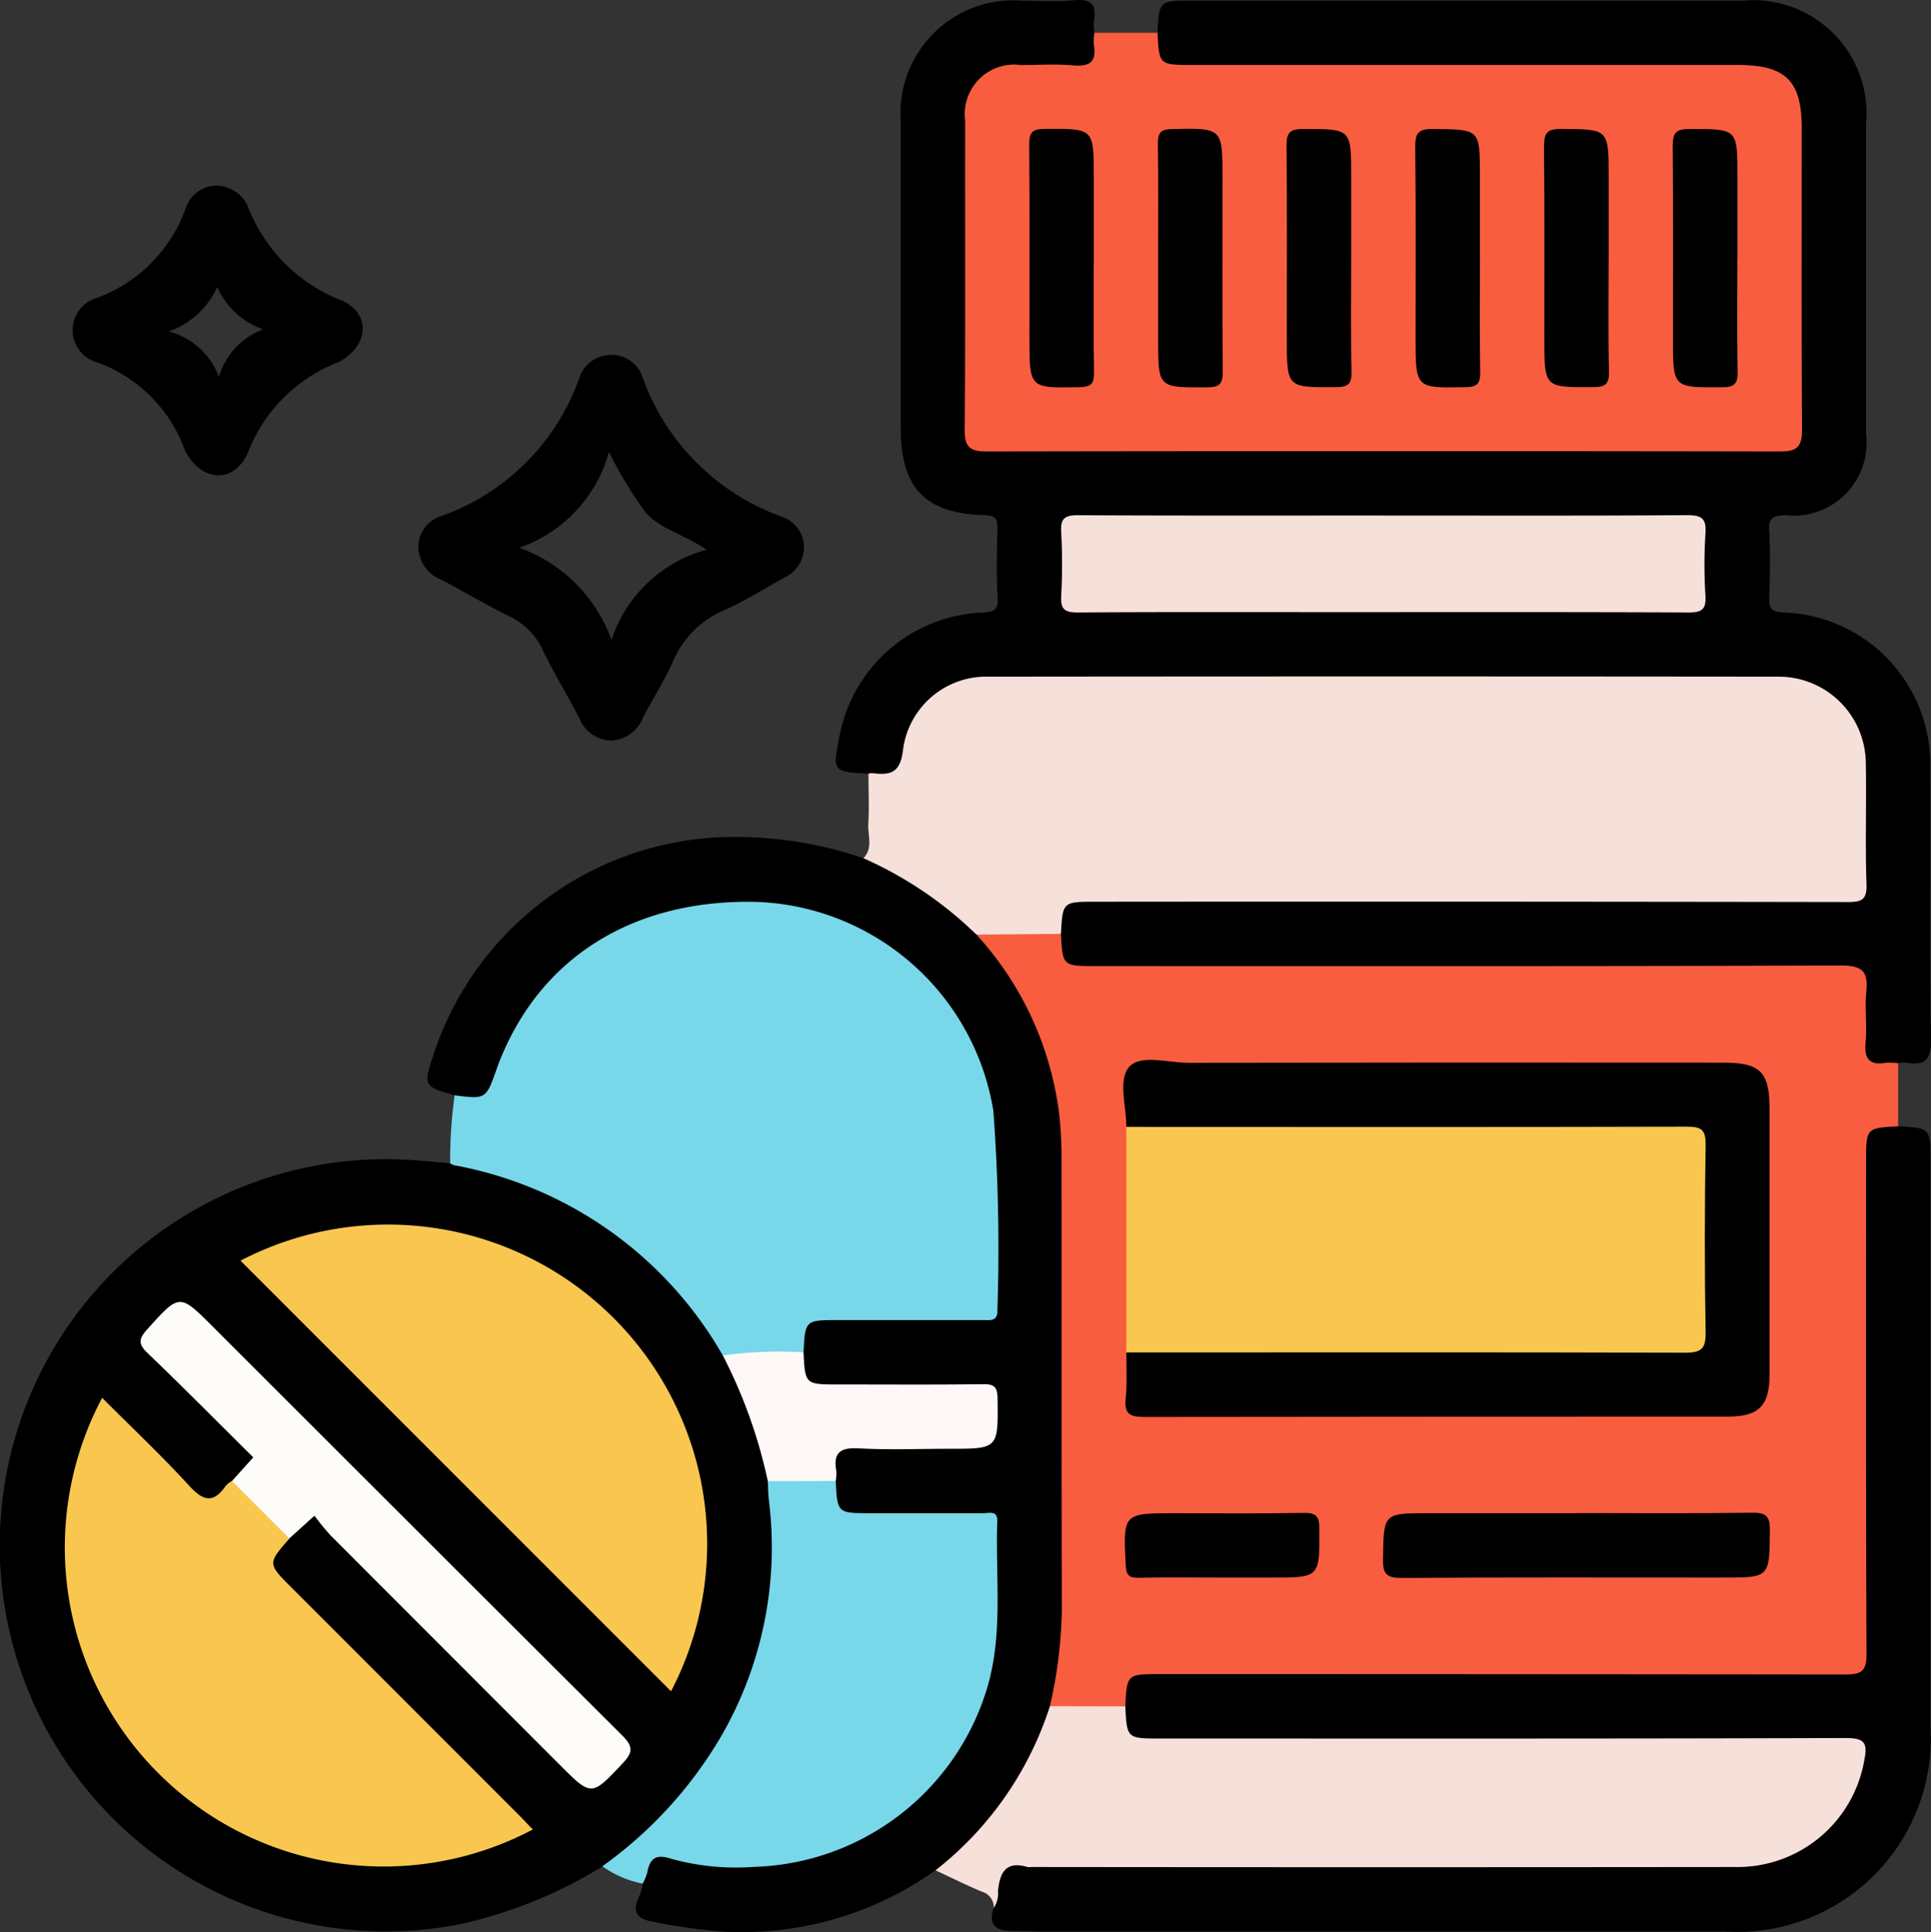 <svg xmlns="http://www.w3.org/2000/svg" xmlns:xlink="http://www.w3.org/1999/xlink" width="69.991" height="70.02" viewBox="0 0 69.991 70.02">
  <rect x="0" y="0" width="69.991" height="70.02" fill="#333333" stroke="none"/>
  <defs>
    <clipPath id="clip-path">
      <rect id="Rectangle_130" data-name="Rectangle 130" width="69.991" height="70.02" fill="none"/>
    </clipPath>
  </defs>
  <g id="Group_855" data-name="Group 855" clip-path="url(#clip-path)">
    <path id="Path_454" data-name="Path 454" d="M156.672,28.039c-1.307-.068-1.307-.068-1.044-1.395a5.5,5.5,0,0,1,5.153-4.443c.413-.02.6-.072.572-.551-.047-.822-.026-1.649-.007-2.474.008-.346-.045-.495-.46-.506-2.169-.06-3.045-.987-3.045-3.159q0-5.569,0-11.137a4.089,4.089,0,0,1,4.38-4.351c.631,0,1.266.047,1.891-.014s.837.143.731.745a1.945,1.945,0,0,0,.019.434c.387.944.153,1.35-.816,1.392-.655.028-1.312-.02-1.966.024a1.579,1.579,0,0,0-1.653,1.669c-.047,3.69-.017,7.381-.02,11.072,0,.565.27.784.8.77.218-.006.437,0,.655,0H188.89c.194,0,.389-.011.583,0,.55.026.791-.223.791-.778,0-3.666.025-7.333-.017-11A1.618,1.618,0,0,0,188.505,2.6c-.315-.019-.631-.011-.947-.011H168.838c-.291,0-.583.008-.874-.007-.97-.047-1.2-.449-.816-1.393.06-1.166.06-1.166,1.259-1.166q9.978,0,19.956,0a4.11,4.11,0,0,1,4.467,4.487q0,5.608,0,11.216a2.639,2.639,0,0,1-2.9,2.946c-.447,0-.641.072-.611.579.048.8.032,1.6,0,2.4-.013.385.068.523.5.546a5.5,5.5,0,0,1,5.337,5.607c.018,3.277-.022,6.555.025,9.832.011.736-.174,1.01-.9.875a1.133,1.133,0,0,0-.289.02c-.938.389-1.349.153-1.4-.814-.024-.509,0-1.019-.01-1.529-.014-.878-.065-.927-.969-.943-.243,0-.485,0-.728,0H165.487c-.243,0-.485,0-.728,0-1.2-.015-1.331-.155-1.3-1.357a5.957,5.957,0,0,1,.007-.727.694.694,0,0,1,.7-.69c.339-.03.679-.024,1.019-.024H190.9c.219,0,.437,0,.656,0,1-.01,1.038-.047,1.042-1.016,0-1.165.013-2.331,0-3.5a2.987,2.987,0,0,0-3.137-3.183q-14.132-.027-28.265,0a3.007,3.007,0,0,0-3.091,2.551c-.211.941-.525,1.1-1.432.734" transform="translate(-125.193 0)"/>
    <path id="Path_455" data-name="Path 455" d="M184.765,172.605c.06,1.168.06,1.168,1.275,1.168,9,0,18,.012,27-.021.79,0,.988.232.915.959-.06.6.031,1.216-.025,1.817s.13.854.745.748a1.982,1.982,0,0,1,.434.019v2.285c-.91.262-.95.939-.946,1.746.028,5.466.015,10.931.015,16.4,0,.219,0,.437,0,.656-.016,1.149-.147,1.286-1.319,1.287q-9.838.007-19.676,0-2.3,0-4.591,0c-1.032,0-1.032,0-1.415.932a4.4,4.4,0,0,1-2.787.075c-.265-.275-.146-.6-.082-.9a14.633,14.633,0,0,0,.263-3.109c-.011-5.385,0-10.769-.006-16.153a11.23,11.23,0,0,0-2.361-6.894c-.235-.313-.613-.582-.452-1.069a4.825,4.825,0,0,1,3.01.051" transform="translate(-146.309 -138.76)" fill="#f95d3f"/>
    <path id="Path_456" data-name="Path 456" d="M186.45,6.1c.061,1.167.061,1.167,1.278,1.167H207.47c1.751,0,2.329.569,2.33,2.293,0,3.643-.012,7.285.012,10.928,0,.6-.171.788-.781.787q-14.388-.025-28.777,0c-.6,0-.8-.161-.791-.776.026-3.74.009-7.48.015-11.219A1.794,1.794,0,0,1,181.5,7.27c.632,0,1.267-.044,1.893.012.6.053.857-.127.75-.745a1.986,1.986,0,0,1,.019-.435h2.285" transform="translate(-144.495 -4.913)" fill="#f95d3f"/>
    <path id="Path_457" data-name="Path 457" d="M167.758,135.145l-3.07.026c-.311.022-.467-.225-.667-.391a12.939,12.939,0,0,0-2.782-1.845c-.251-.117-.568-.186-.646-.529.364-.369.157-.829.181-1.246.035-.6.007-1.214.006-1.821a.549.549,0,0,1,.144-.02c.662.084,1.017-.007,1.111-.865a3.04,3.04,0,0,1,3.1-2.631q14.314-.016,28.628,0a3.156,3.156,0,0,1,3.167,3.145c.028,1.456-.026,2.915.025,4.37.02.581-.181.654-.691.653q-13.622-.023-27.244-.011c-1.2,0-1.2,0-1.263,1.165" transform="translate(-129.302 -101.299)" fill="#f6e0da"/>
    <path id="Path_458" data-name="Path 458" d="M21.833,241.261a16.626,16.626,0,0,1-5.291,2.117,13.994,13.994,0,1,1-1.818-27.733c.532.025,1.062.085,1.593.128a2.453,2.453,0,0,1,1.474.217,13.891,13.891,0,0,1,8.585,6.765,14.31,14.31,0,0,1,1.619,4.539,14.123,14.123,0,0,1-.621,7.03,14.34,14.34,0,0,1-4.887,6.652,1.04,1.04,0,0,1-.653.285" transform="translate(0 -173.615)"/>
    <path id="Path_459" data-name="Path 459" d="M93.573,183.259a14.15,14.15,0,0,0-9.756-6.9.518.518,0,0,1-.128-.067,17.271,17.271,0,0,1,.162-2.463c.018-.017.037-.049.053-.048.981.09,1.151-.62,1.446-1.334a9,9,0,0,1,8.119-5.814,9.116,9.116,0,0,1,7.809,2.99,9.01,9.01,0,0,1,2.433,5.941c.058,1.8.016,3.594.011,5.391,0,1.115-.1,1.22-1.2,1.225-1.578.007-3.157.017-4.735-.006-.614-.009-1.126.032-1.146.82a.349.349,0,0,1-.163.234,7.394,7.394,0,0,1-2.91.032" transform="translate(-67.373 -134.132)" fill="#79d7ea"/>
    <path id="Path_460" data-name="Path 460" d="M189.342,230.524c.06-1.168.06-1.168,1.276-1.168q12.416,0,24.831.014c.6,0,.76-.137.758-.749-.025-5.947-.015-11.894-.015-17.841,0-1.216,0-1.216,1.167-1.276,1.166.06,1.166.06,1.166,1.261q0,10.24,0,20.48a7.015,7.015,0,0,1-7.432,7.441q-12.39,0-24.781,0c-.34,0-.68-.016-1.02-.017-.563,0-.949-.149-.721-.832.146-1.714.146-1.713,1.955-1.713q12.232,0,24.464,0a5.477,5.477,0,0,0,2.923-.731,4.232,4.232,0,0,0,1.889-2.659c.18-.657.068-.779-.6-.816-.242-.013-.485-.005-.728-.005H191.033c-.291,0-.583.007-.874-.006-.972-.045-1.2-.441-.818-1.388" transform="translate(-148.554 -168.684)"/>
    <path id="Path_461" data-name="Path 461" d="M93.142,174.376c.06-1.169.06-1.169,1.266-1.169q2.624,0,5.248,0c.266,0,.528.057.514-.379a67.764,67.764,0,0,0-.147-7.2,9.024,9.024,0,0,0-8.546-7.575c-4.378-.117-7.732,1.9-9.274,5.577q-.1.234-.183.474c-.389,1.1-.389,1.1-1.523.958-1.139-.329-1.139-.329-.76-1.5A11.464,11.464,0,0,1,90.379,155.7a14.428,14.428,0,0,1,4.929.766,14,14,0,0,1,4.095,2.765,11.765,11.765,0,0,1,3.011,6.556,14.875,14.875,0,0,1,.08,1.522c.005,5.478-.005,10.957.011,16.436a16.809,16.809,0,0,1-.431,3.448.971.971,0,0,1-.108.766,11.2,11.2,0,0,1-3.475,4.9,1.044,1.044,0,0,1-.568.291,12.091,12.091,0,0,1-7.854,2.209,21.654,21.654,0,0,1-2.361-.341c-.655-.113-.793-.4-.505-.965a2.031,2.031,0,0,0,.111-.413c-.032-1.038.242-1.274,1.231-1.067a9.136,9.136,0,0,0,8.967-2.53,8.6,8.6,0,0,0,2.444-6.072c.012-.947-.015-1.9.009-2.842.014-.542-.215-.729-.737-.721-1.215.017-2.43.007-3.644,0-1.418,0-1.458-.044-1.46-1.483-.008-1.143.11-1.274,1.213-1.284,1.258-.011,2.517.008,3.776-.007.759-.009.826-.1.823-.924s-.074-.93-.819-.939c-1.694-.019-3.389.012-5.083-.014-1.039-.016-1.284-.417-.889-1.386" transform="translate(-64.017 -125.365)"/>
    <path id="Path_462" data-name="Path 462" d="M174.005,323.3a12.336,12.336,0,0,0,4.151-5.952l2.733.007c.06,1.165.06,1.165,1.264,1.165,8.282,0,16.565.01,24.847-.018.692,0,.8.183.675.8a4.665,4.665,0,0,1-4.689,3.875q-12.751.014-25.5,0a.524.524,0,0,1-.145,0c-.779-.233-1,.2-1.066.863a.985.985,0,0,1-.154.624.584.584,0,0,0-.418-.589c-.573-.238-1.13-.517-1.694-.779" transform="translate(-140.101 -255.513)" fill="#f6e0da"/>
    <path id="Path_463" data-name="Path 463" d="M120.509,274.362c.06,1.169.06,1.169,1.267,1.169,1.361,0,2.721,0,4.082,0,.213,0,.522-.116.507.3-.068,1.936.2,3.889-.3,5.8a9.107,9.107,0,0,1-8.538,6.719,8.785,8.785,0,0,1-2.959-.289c-.554-.184-.793-.046-.89.495a2,2,0,0,1-.165.4,3.7,3.7,0,0,1-1.462-.63,15.261,15.261,0,0,0,4.351-4.789,13.675,13.675,0,0,0,1.687-8.454c-.03-.239-.028-.482-.041-.723a2.948,2.948,0,0,1,2.461-.007" transform="translate(-90.218 -220.69)" fill="#79d7ea"/>
    <path id="Path_464" data-name="Path 464" d="M209.09,95.838c3.668,0,7.336.012,11-.014.54,0,.714.116.674.67a17.742,17.742,0,0,0,0,2.257c.027.48-.124.6-.6.6-4.2-.019-8.4-.011-12.606-.011-3.182,0-6.364-.01-9.546.011-.471,0-.626-.111-.6-.594a21.62,21.62,0,0,0,0-2.331c-.026-.48.124-.6.6-.6,3.692.02,7.384.011,11.076.011" transform="translate(-158.948 -77.154)" fill="#f6e0da"/>
    <path id="Path_465" data-name="Path 465" d="M209.53,216.8v-8.175a1.3,1.3,0,0,1,.966-.23q9.506-.008,19.011,0c1.072,0,1.232.164,1.238,1.221q.017,3.1,0,6.192c-.006,1.04-.166,1.218-1.165,1.219q-9.578.018-19.157,0a1.193,1.193,0,0,1-.893-.229" transform="translate(-168.704 -167.789)" fill="#f9c750"/>
    <path id="Path_466" data-name="Path 466" d="M209.062,207.727c6.748,0,13.5-.012,20.244.01.6,0,.763-.137.752-.748-.041-2.257-.036-4.515,0-6.772.008-.549-.137-.674-.678-.673-6.772.018-13.544.01-20.317.008,0-.748-.314-1.722.106-2.18s1.419-.139,2.162-.141q9.688-.016,19.376-.006c1.335,0,1.669.336,1.669,1.679q0,4.807,0,9.615c0,1.146-.385,1.534-1.523,1.534q-10.562,0-21.124.012c-.521,0-.75-.091-.691-.665.058-.553.021-1.115.026-1.674" transform="translate(-168.236 -158.712)"/>
    <path id="Path_467" data-name="Path 467" d="M264.321,281.4c2.114,0,4.227.018,6.34-.013.523-.008.64.15.635.65-.016,1.7,0,1.7-1.69,1.7-3.887,0-7.774-.013-11.66.014-.559,0-.681-.155-.672-.688.026-1.659,0-1.659,1.654-1.659h5.393" transform="translate(-207.145 -226.563)"/>
    <path id="Path_468" data-name="Path 468" d="M212.725,283.746c-1,0-1.992-.013-2.987.007-.349.007-.44-.108-.457-.453-.093-1.887-.1-1.886,1.787-1.886,1.554,0,3.109.017,4.663-.011.45-.008.567.118.569.567.01,1.777.028,1.777-1.753,1.777h-1.822" transform="translate(-168.478 -226.572)"/>
    <path id="Path_469" data-name="Path 469" d="M193.794,28.647c0,1.385-.013,2.769.008,4.154.006.4-.09.534-.518.543-1.823.037-1.823.053-1.823-1.78,0-2.332.011-4.664-.009-7,0-.432.089-.578.556-.58,1.787-.011,1.787-.031,1.787,1.745v2.915" transform="translate(-154.148 -19.312)"/>
    <path id="Path_470" data-name="Path 470" d="M215.408,28.589c0-1.36.013-2.721-.008-4.081-.006-.4.088-.535.517-.543,1.824-.037,1.824-.053,1.824,1.779,0,2.332-.01,4.664.009,7,0,.43-.087.578-.555.581-1.788.011-1.787.031-1.787-1.744V28.589" transform="translate(-173.43 -19.288)"/>
    <path id="Path_471" data-name="Path 471" d="M241.673,28.638c0,1.385-.02,2.77.011,4.153.01.456-.126.563-.57.566-1.774.011-1.774.027-1.774-1.756,0-2.332.014-4.664-.011-7-.005-.481.135-.6.607-.6,1.737,0,1.737-.016,1.737,1.72v2.915" transform="translate(-192.697 -19.326)"/>
    <path id="Path_472" data-name="Path 472" d="M265.615,28.653c0,1.385-.014,2.769.009,4.154.006.4-.095.533-.52.541-1.822.036-1.822.052-1.822-1.781,0-2.308.015-4.615-.012-6.922-.006-.5.108-.658.632-.653,1.712.017,1.712-.006,1.712,1.674v2.988" transform="translate(-211.973 -19.317)"/>
    <path id="Path_473" data-name="Path 473" d="M289.567,28.7c0,1.36-.021,2.721.012,4.08.011.465-.141.557-.576.56-1.768.011-1.768.026-1.768-1.761,0-2.308.012-4.615-.01-6.923,0-.468.058-.678.611-.673,1.731.015,1.732-.011,1.732,1.729V28.7" transform="translate(-231.26 -19.311)"/>
    <path id="Path_474" data-name="Path 474" d="M313.509,28.7c0,1.36-.017,2.721.01,4.08.009.438-.1.574-.56.577-1.783.01-1.783.029-1.783-1.748,0-2.332.012-4.664-.01-7,0-.465.108-.614.6-.613,1.747,0,1.747-.018,1.747,1.712V28.7" transform="translate(-250.537 -19.321)"/>
    <path id="Path_475" data-name="Path 475" d="M20.112,265.1c-.794.906-.794.906.079,1.78q4.122,4.122,8.243,8.245c.167.168.327.343.5.519A11.558,11.558,0,0,1,13.325,260c1.069,1.072,2.159,2.1,3.168,3.2.514.562.878.618,1.313-.014a.964.964,0,0,1,.224-.175,6.122,6.122,0,0,1,2.081,2.08" transform="translate(-9.622 -209.34)" fill="#f9c750"/>
    <path id="Path_476" data-name="Path 476" d="M60.344,244.524,44.738,228.917a11.57,11.57,0,0,1,15.606,15.606" transform="translate(-36.021 -183.228)" fill="#f9c750"/>
    <path id="Path_477" data-name="Path 477" d="M31.551,250.74l-2.081-2.081.771-.856c-1.271-1.26-2.532-2.536-3.827-3.777-.338-.325-.334-.511-.026-.852,1.183-1.313,1.171-1.325,2.389-.107q7.414,7.413,14.839,14.815c.414.411.377.627.011,1.013-1.133,1.2-1.118,1.209-2.287.04q-4.144-4.145-8.285-8.292a9.155,9.155,0,0,1-.595-.726l-.909.822" transform="translate(-21.062 -194.985)" fill="#fefcf9"/>
    <path id="Path_478" data-name="Path 478" d="M138.559,256.117l-2.461.007a18.227,18.227,0,0,0-1.63-4.553,14.473,14.473,0,0,1,2.924-.115c.06,1.164.06,1.164,1.263,1.164,1.749,0,3.5.013,5.247-.01.41-.005.519.108.524.52.021,1.823.036,1.822-1.762,1.822-1.093,0-2.189.044-3.278-.016-.663-.036-.922.158-.806.818a1.573,1.573,0,0,1-.02.362" transform="translate(-108.268 -202.445)" fill="#fef8f7"/>
    <path id="Path_479" data-name="Path 479" d="M90.993,71.878a8.372,8.372,0,0,1-5.042-5.029,1.177,1.177,0,0,0-1.162-.838,1.207,1.207,0,0,0-1.147.861,8.229,8.229,0,0,1-4.989,4.978,1.182,1.182,0,0,0-.839,1.161,1.309,1.309,0,0,0,.857,1.158c.811.432,1.605.9,2.426,1.309A2.493,2.493,0,0,1,82.3,76.66c.41.849.9,1.659,1.339,2.493a1.286,1.286,0,0,0,1.17.835,1.305,1.305,0,0,0,1.158-.856c.349-.663.756-1.3,1.064-1.981a3.509,3.509,0,0,1,1.878-1.892c.752-.325,1.445-.782,2.168-1.174a1.221,1.221,0,0,0,.713-1.016,1.16,1.16,0,0,0-.8-1.191m-6.175,4.461A5.553,5.553,0,0,0,81.475,73a5.1,5.1,0,0,0,3.248-3.472,15.413,15.413,0,0,0,1.319,2.181c.515.6,1.366.788,2.22,1.363a5.011,5.011,0,0,0-3.445,3.264" transform="translate(-62.652 -53.149)"/>
    <path id="Path_480" data-name="Path 480" d="M23.253,38.669a5.942,5.942,0,0,1-3.389-3.433,1.284,1.284,0,0,0-1.139-.723,1.192,1.192,0,0,0-1.108.844,5.409,5.409,0,0,1-3.2,3.224,1.213,1.213,0,0,0-.01,2.337,5.291,5.291,0,0,1,3.2,3.22.438.438,0,0,0,.034.064c.611,1.061,1.735,1.107,2.234,0a5.692,5.692,0,0,1,3.317-3.3.388.388,0,0,0,.062-.038c1.022-.61,1.076-1.723,0-2.2m-4.43,2.782a2.628,2.628,0,0,0-1.815-1.644,3.025,3.025,0,0,0,1.758-1.615,2.834,2.834,0,0,0,1.663,1.537,2.62,2.62,0,0,0-1.6,1.722" transform="translate(-10.893 -27.788)"/>
  </g>
</svg>
